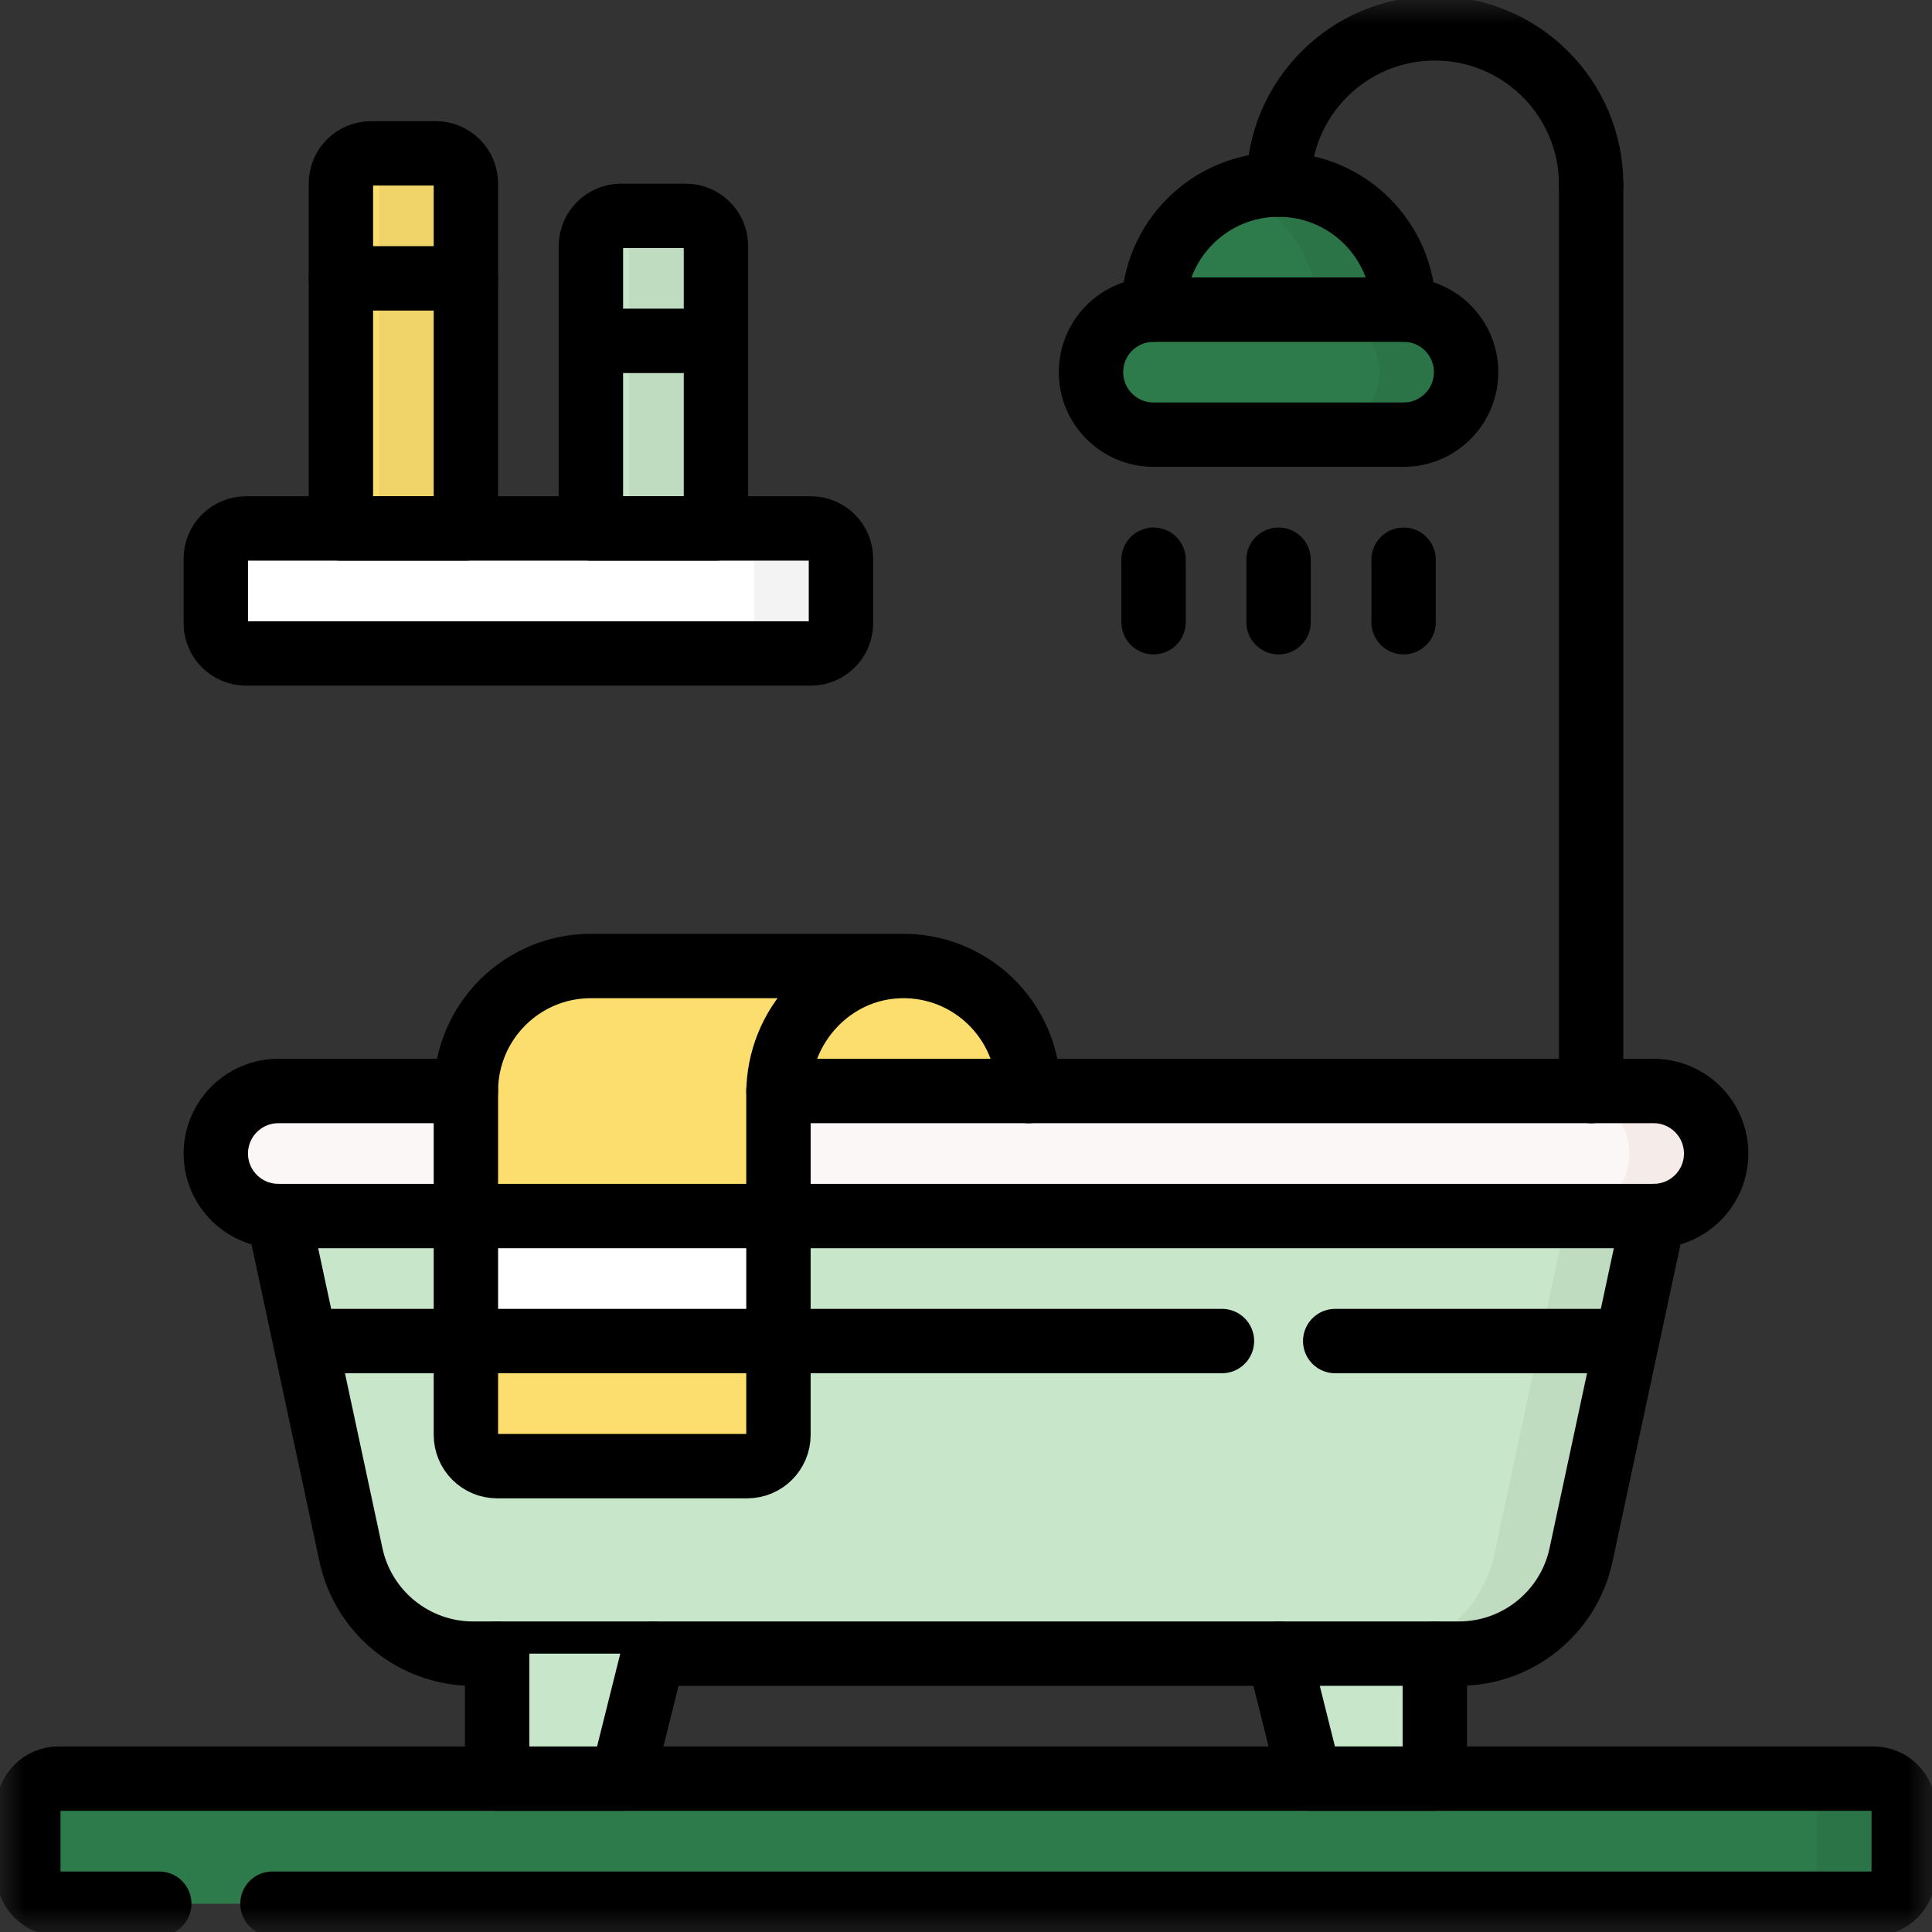 <svg width="40" height="40" viewBox="0 0 40 40" fill="none" xmlns="http://www.w3.org/2000/svg">
<rect x="0" y="0" width="40" height="40" fill="#333333" stroke="none"/>
<g clip-path="url(#clip0_798_25765)">
<mask id="mask0_798_25765" style="mask-type:luminance" maskUnits="userSpaceOnUse" x="0" y="0" width="40" height="40">
<path d="M0 3.8147e-06H40V40H0V3.8147e-06Z" fill="white"/>
</mask>
<g mask="url(#mask0_798_25765)">
<path d="M14.823 11.445H12.234V5.094C12.234 4.749 12.514 4.469 12.859 4.469H14.198C14.543 4.469 14.823 4.749 14.823 5.094V11.445Z" fill="#C8E6C9"/>
<path d="M14.198 4.469H12.859C12.778 4.469 12.701 4.485 12.63 4.513C12.862 4.604 13.026 4.83 13.026 5.094V11.445H14.823V5.094C14.823 4.749 14.543 4.469 14.198 4.469Z" fill="black" fill-opacity="0.05"/>
<path d="M9.646 11.445H7.057V3.799C7.057 3.454 7.337 3.174 7.682 3.174H9.021C9.366 3.174 9.646 3.454 9.646 3.799V11.445Z" fill="#FCDE6E"/>
<path d="M9.021 3.174H7.682C7.601 3.174 7.524 3.19 7.453 3.218C7.685 3.31 7.849 3.535 7.849 3.799V11.445H9.646V3.799C9.646 3.454 9.366 3.174 9.021 3.174Z" fill="black" fill-opacity="0.05"/>
<path d="M21.294 22.588C21.294 21.135 20.096 19.961 18.633 20.001H15.596V22.871H21.294V22.588Z" fill="#FCDE6E"/>
<path d="M27.119 36.826L26.472 34.238V33.607H29.707V37.201H27.136L27.119 36.826Z" fill="#C8E6C9"/>
<path d="M12.882 36.826L13.529 34.238V33.607H10.293V37.201H12.865L12.882 36.826Z" fill="#DBCAC3"/>
<path d="M34.237 24.297H5.763V25.177L7.266 32.191C7.522 33.385 8.577 34.237 9.797 34.237H30.203C31.424 34.237 32.478 33.385 32.734 32.191L34.237 25.177V24.297Z" fill="#C8E6C9"/>
<path d="M32.44 24.297V25.177L30.937 32.191C30.681 33.385 29.626 34.237 28.406 34.237H30.203C31.423 34.237 32.478 33.385 32.734 32.191L34.237 25.177V24.297H32.44Z" fill="black" fill-opacity="0.05"/>
<path d="M5.762 25.177C5.048 25.177 4.468 24.597 4.468 23.883C4.468 23.168 5.048 22.588 5.762 22.588H34.236C34.951 22.588 35.531 23.168 35.531 23.883C35.531 24.597 34.951 25.177 34.236 25.177H5.762Z" fill="#FBF7F6"/>
<path d="M34.236 22.588H32.44C33.154 22.588 33.734 23.168 33.734 23.883C33.734 24.597 33.154 25.177 32.44 25.177H34.236C34.951 25.177 35.531 24.597 35.531 23.883C35.531 23.168 34.951 22.588 34.236 22.588Z" fill="#F5EBE9"/>
<path d="M12.234 20C10.804 20 9.646 21.159 9.646 22.589V29.707C9.646 30.065 9.935 30.355 10.293 30.355H15.47C15.827 30.355 16.117 30.065 16.117 29.707V22.643C16.117 21.232 17.223 20.04 18.633 20.001L12.234 20Z" fill="#FCDE6E"/>
<path d="M16.117 25.177H9.646V27.766H16.117V25.177Z" fill="white"/>
<path d="M29.06 6.41C29.06 4.981 27.901 3.822 26.471 3.822C25.042 3.822 23.883 4.981 23.883 6.41V7.148H29.06V6.41Z" fill="#2D7A4A"/>
<path d="M26.471 3.822C26.155 3.822 25.853 3.878 25.573 3.982C26.559 4.347 27.263 5.296 27.263 6.41V7.148H29.06V6.41C29.06 4.981 27.901 3.822 26.471 3.822Z" fill="black" fill-opacity="0.05"/>
<path d="M29.06 8.999C29.774 8.999 30.354 8.42 30.354 7.705C30.354 6.99 29.774 6.411 29.06 6.411H23.883C23.168 6.411 22.588 6.99 22.588 7.705C22.588 8.42 23.168 8.999 23.883 8.999H29.06Z" fill="#2D7A4A"/>
<path d="M29.06 6.411H27.263C27.977 6.411 28.557 6.99 28.557 7.705C28.557 8.42 27.977 8.999 27.263 8.999H29.06C29.774 8.999 30.354 8.42 30.354 7.705C30.354 6.99 29.774 6.411 29.06 6.411Z" fill="black" fill-opacity="0.05"/>
<path d="M16.786 13.529H5.093C4.748 13.529 4.468 13.249 4.468 12.904V11.566C4.468 11.221 4.748 10.941 5.093 10.941H16.786C17.131 10.941 17.411 11.221 17.411 11.566V12.904C17.411 13.249 17.131 13.529 16.786 13.529Z" fill="white"/>
<path d="M38.789 39.414H1.211C0.866 39.414 0.586 39.134 0.586 38.789V37.45C0.586 37.105 0.866 36.825 1.211 36.825H38.789C39.134 36.825 39.414 37.105 39.414 37.45V38.789C39.414 39.134 39.134 39.414 38.789 39.414Z" fill="#2D7A4A"/>
<path d="M38.789 36.825H36.992C37.337 36.825 37.617 37.105 37.617 37.45V38.789C37.617 39.134 37.337 39.414 36.992 39.414H38.789C39.134 39.414 39.414 39.134 39.414 38.789V37.45C39.414 37.105 39.134 36.825 38.789 36.825Z" fill="black" fill-opacity="0.05"/>
<path d="M16.787 10.941H14.99C15.335 10.941 15.615 11.221 15.615 11.566V12.904C15.615 13.249 15.335 13.529 14.99 13.529H16.787C17.132 13.529 17.412 13.249 17.412 12.904V11.566C17.412 11.221 17.132 10.941 16.787 10.941Z" fill="black" fill-opacity="0.05"/>
<path d="M3.297 39.414H1.211C0.866 39.414 0.586 39.134 0.586 38.789V37.45C0.586 37.105 0.866 36.825 1.211 36.825H38.789C39.134 36.825 39.414 37.105 39.414 37.45V38.789C39.414 39.134 39.134 39.414 38.789 39.414H5.641" stroke="black" stroke-width="1.333" stroke-miterlimit="10" stroke-linecap="round" stroke-linejoin="round"/>
<path d="M16.117 25.177H34.236C34.951 25.177 35.531 24.597 35.531 23.883C35.531 23.168 34.951 22.588 34.236 22.588H16.117" stroke="black" stroke-width="1.333" stroke-miterlimit="10" stroke-linecap="round" stroke-linejoin="round"/>
<path d="M9.645 22.588H5.763C5.048 22.588 4.468 23.168 4.468 23.883C4.468 24.597 5.048 25.177 5.763 25.177H9.645" stroke="black" stroke-width="1.333" stroke-miterlimit="10" stroke-linecap="round" stroke-linejoin="round"/>
<path d="M5.763 25.177L7.266 32.191C7.522 33.385 8.577 34.237 9.797 34.237H30.203C31.424 34.237 32.478 33.385 32.734 32.191L34.237 25.177" stroke="black" stroke-width="1.333" stroke-miterlimit="10" stroke-linecap="round" stroke-linejoin="round"/>
<path d="M10.293 34.237V36.825H12.882L13.529 34.237" fill="#C8E6C9"/>
<path d="M10.293 34.237V36.825H12.882L13.529 34.237" stroke="black" stroke-width="1.333" stroke-miterlimit="10" stroke-linecap="round" stroke-linejoin="round"/>
<path d="M29.707 34.237V36.825H27.118L26.471 34.237" stroke="black" stroke-width="1.333" stroke-miterlimit="10" stroke-linecap="round" stroke-linejoin="round"/>
<path d="M27.644 27.765H33.59" stroke="black" stroke-width="1.333" stroke-miterlimit="10" stroke-linecap="round" stroke-linejoin="round"/>
<path d="M16.117 27.765H25.299" stroke="black" stroke-width="1.333" stroke-miterlimit="10" stroke-linecap="round" stroke-linejoin="round"/>
<path d="M6.41 27.765H9.645" stroke="black" stroke-width="1.333" stroke-miterlimit="10" stroke-linecap="round" stroke-linejoin="round"/>
<path d="M18.705 20H12.234C10.804 20 9.646 21.159 9.646 22.589V29.707C9.646 30.065 9.935 30.355 10.293 30.355H15.47C15.827 30.355 16.117 30.065 16.117 29.707V22.643C16.117 21.232 17.223 20.04 18.633 20.001C20.096 19.961 21.294 21.135 21.294 22.589" stroke="black" stroke-width="1.333" stroke-miterlimit="10" stroke-linecap="round" stroke-linejoin="round"/>
<path d="M9.646 27.765H16.117" stroke="black" stroke-width="1.333" stroke-miterlimit="10" stroke-linecap="round" stroke-linejoin="round"/>
<path d="M9.646 25.177H16.117" stroke="black" stroke-width="1.333" stroke-miterlimit="10" stroke-linecap="round" stroke-linejoin="round"/>
<path d="M32.943 22.589V3.822" stroke="black" stroke-width="1.333" stroke-miterlimit="10" stroke-linecap="round" stroke-linejoin="round"/>
<path d="M26.472 3.822C26.472 2.035 27.92 0.587 29.707 0.587C31.494 0.587 32.943 2.035 32.943 3.822" stroke="black" stroke-width="1.333" stroke-miterlimit="10" stroke-linecap="round" stroke-linejoin="round"/>
<path d="M23.883 6.41C23.883 4.981 25.042 3.822 26.471 3.822C27.901 3.822 29.06 4.981 29.06 6.41" stroke="black" stroke-width="1.333" stroke-miterlimit="10" stroke-linecap="round" stroke-linejoin="round"/>
<path d="M29.06 8.999C29.775 8.999 30.354 8.42 30.354 7.705C30.354 6.99 29.775 6.411 29.06 6.411H23.883C23.168 6.411 22.588 6.99 22.588 7.705C22.588 8.42 23.168 8.999 23.883 8.999H29.06Z" stroke="black" stroke-width="1.333" stroke-miterlimit="10" stroke-linecap="round" stroke-linejoin="round"/>
<path d="M23.883 11.588V12.882" stroke="black" stroke-width="1.333" stroke-miterlimit="10" stroke-linecap="round" stroke-linejoin="round"/>
<path d="M26.471 11.588V12.882" stroke="black" stroke-width="1.333" stroke-miterlimit="10" stroke-linecap="round" stroke-linejoin="round"/>
<path d="M29.06 11.588V12.882" stroke="black" stroke-width="1.333" stroke-miterlimit="10" stroke-linecap="round" stroke-linejoin="round"/>
<path d="M16.786 13.529H5.093C4.748 13.529 4.468 13.249 4.468 12.904V11.566C4.468 11.221 4.748 10.941 5.093 10.941H16.786C17.131 10.941 17.411 11.221 17.411 11.566V12.904C17.411 13.249 17.131 13.529 16.786 13.529Z" stroke="black" stroke-width="1.333" stroke-miterlimit="10" stroke-linecap="round" stroke-linejoin="round"/>
<path d="M9.646 10.94H7.058V3.8C7.058 3.455 7.337 3.175 7.683 3.175H9.021C9.366 3.175 9.646 3.455 9.646 3.8V10.94Z" stroke="black" stroke-width="1.333" stroke-miterlimit="10" stroke-linecap="round" stroke-linejoin="round"/>
<path d="M7.058 5.763H9.646" stroke="black" stroke-width="1.333" stroke-miterlimit="10" stroke-linecap="round" stroke-linejoin="round"/>
<path d="M14.823 10.94H12.234V5.094C12.234 4.749 12.514 4.469 12.859 4.469H14.198C14.543 4.469 14.823 4.749 14.823 5.094V10.94Z" stroke="black" stroke-width="1.333" stroke-miterlimit="10" stroke-linecap="round" stroke-linejoin="round"/>
<path d="M12.234 7.057H14.823" stroke="black" stroke-width="1.333" stroke-miterlimit="10" stroke-linecap="round" stroke-linejoin="round"/>
</g>
</g>
<defs>
<clipPath id="clip0_798_25765">
<rect width="40" height="40" fill="white"/>
</clipPath>
</defs>
</svg>

